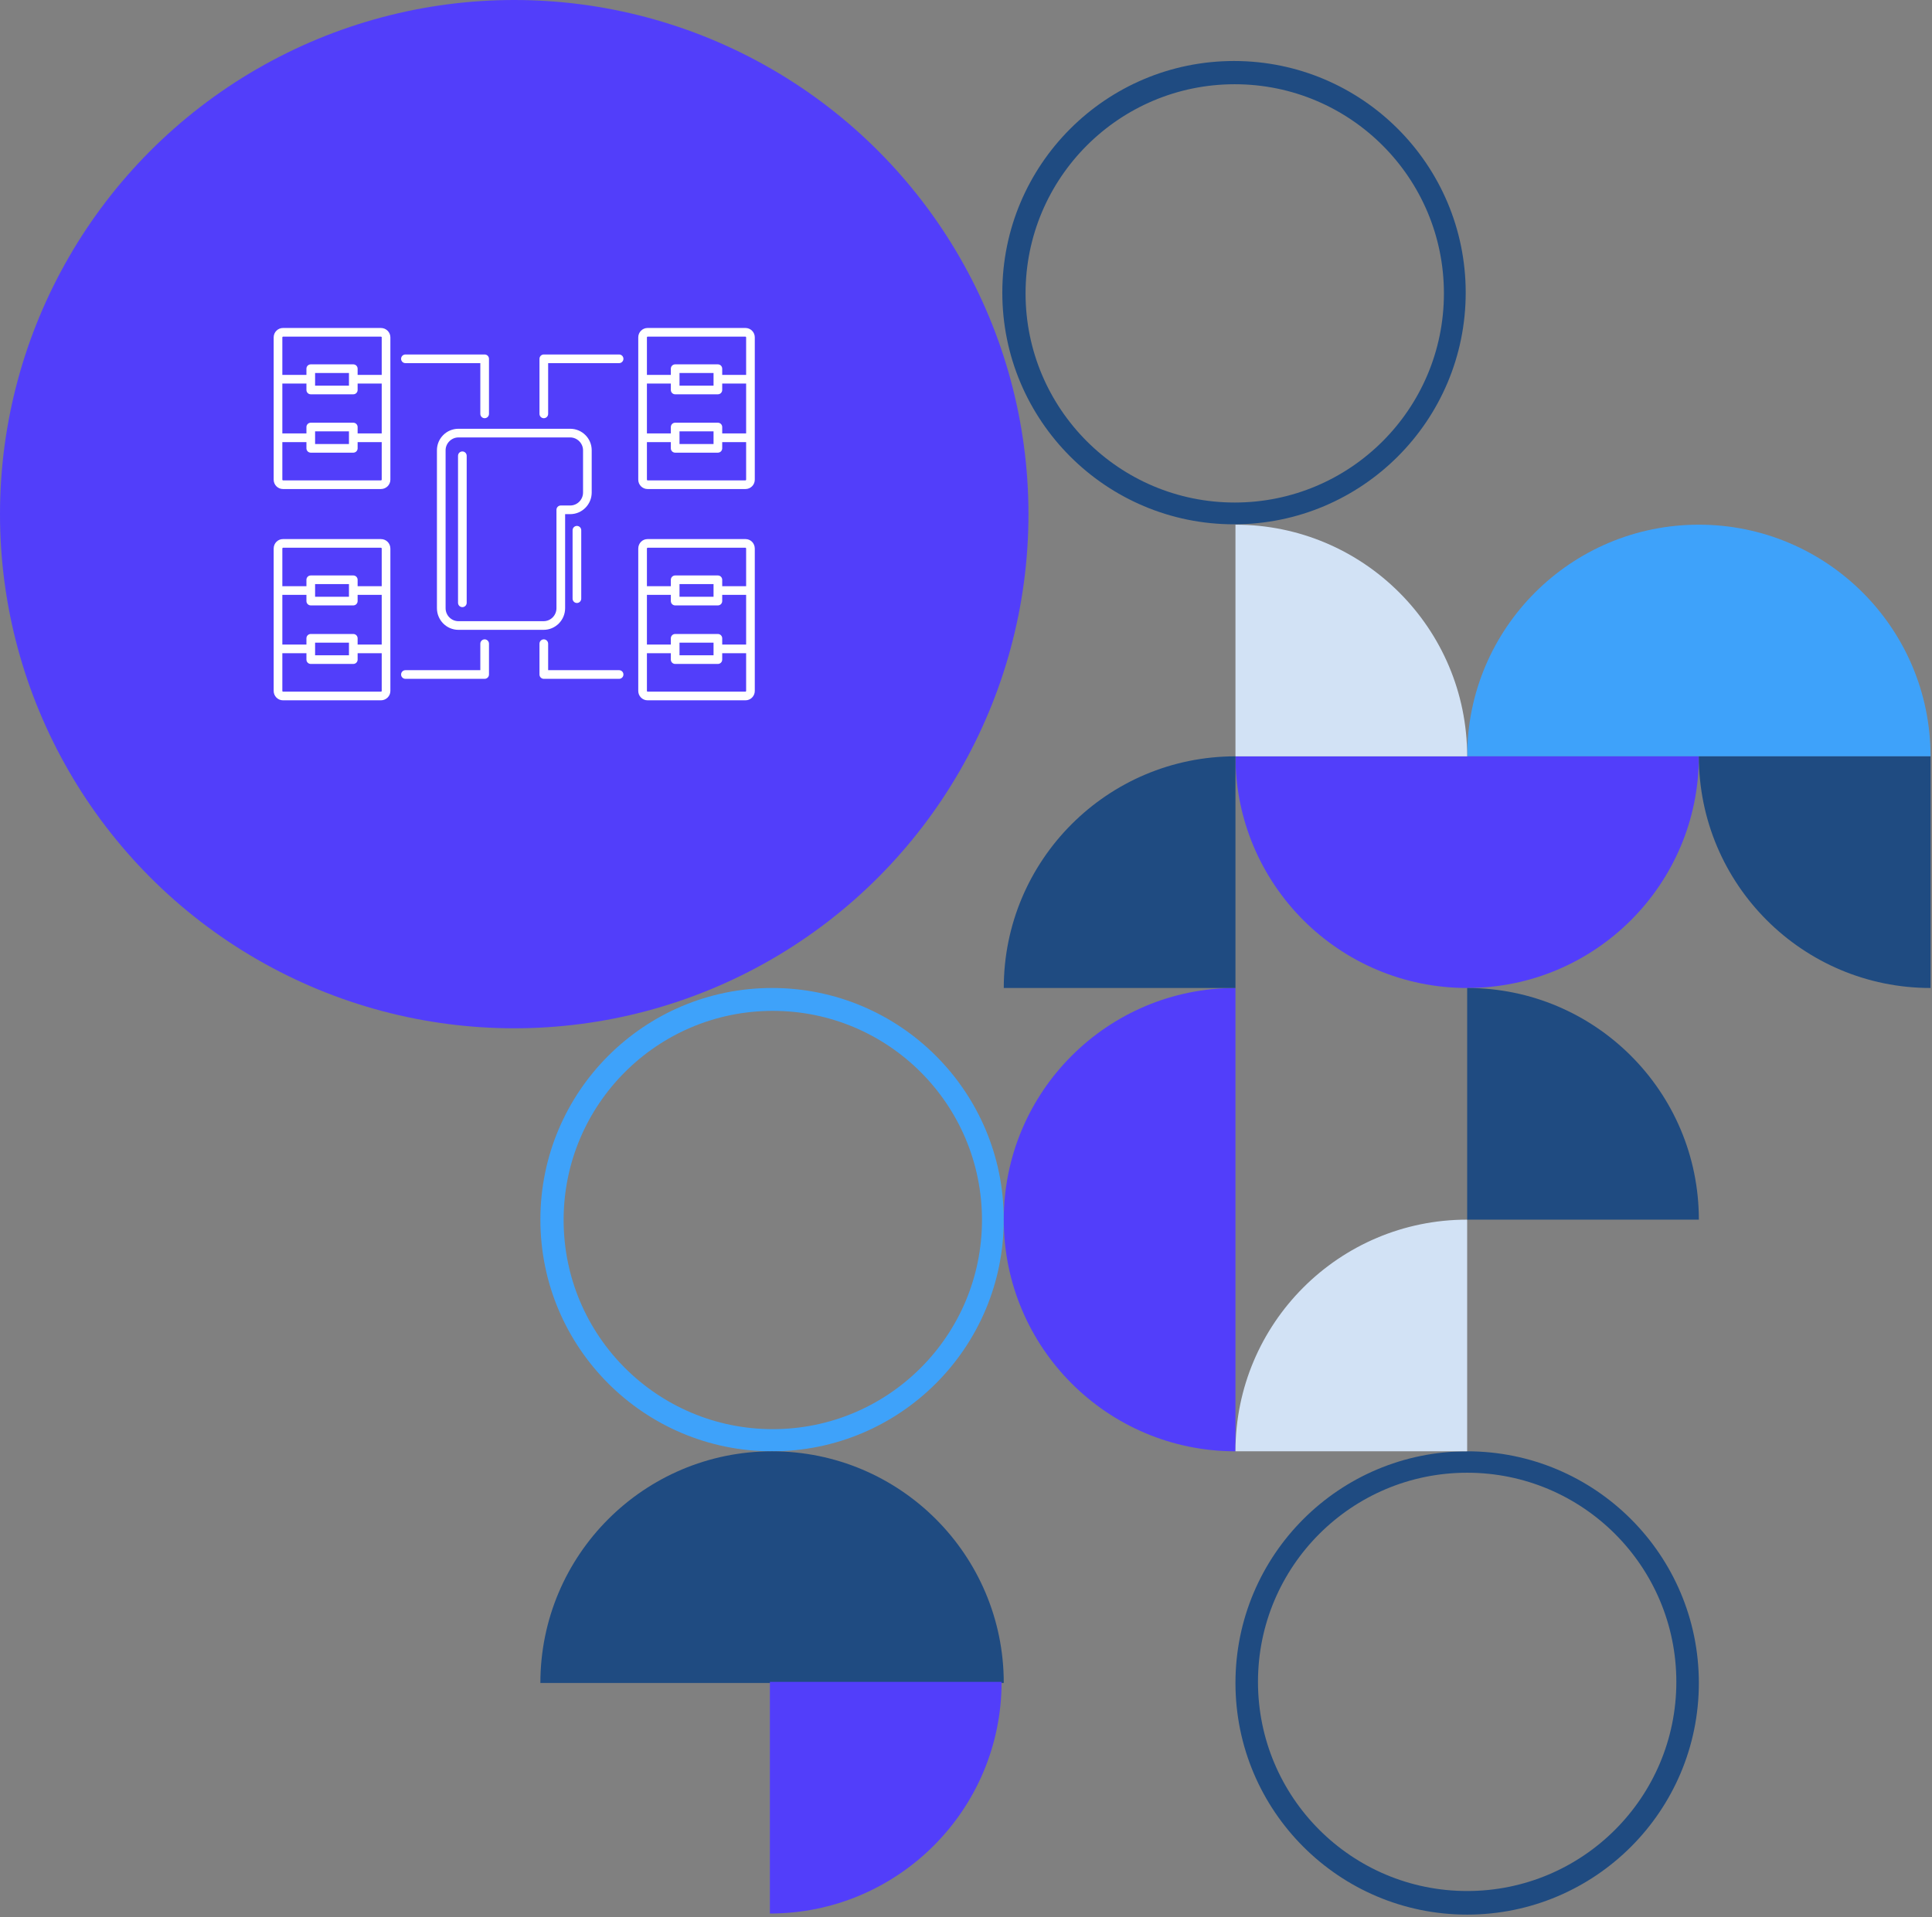 <svg xmlns="http://www.w3.org/2000/svg" width="665" height="660" viewBox="0 0 665 660" fill="none"><rect x="0" y="0" width="665" height="660" fill="#808080" stroke="none"/><path fill-rule="evenodd" clip-rule="evenodd" d="M505 659.125C549.045 659.125 584.75 623.42 584.75 579.375C584.75 535.33 549.045 499.625 505 499.625C460.955 499.625 425.25 535.33 425.25 579.375C425.25 623.42 460.955 659.125 505 659.125ZM505 651C544.765 651 577 618.765 577 579C577 539.235 544.765 507 505 507C465.235 507 433 539.235 433 579C433 618.765 465.235 651 505 651Z" fill="#1F4B81"></path><path fill-rule="evenodd" clip-rule="evenodd" d="M424.75 180.5C468.795 180.5 504.5 144.795 504.5 100.75C504.5 56.705 468.795 21 424.75 21C380.705 21 345 56.705 345 100.75C345 144.795 380.705 180.5 424.75 180.5ZM425 173C464.765 173 497 140.765 497 101C497 61.236 464.765 29 425 29C385.235 29 353 61.236 353 101C353 140.765 385.235 173 425 173Z" fill="#1F4B81"></path><path fill-rule="evenodd" clip-rule="evenodd" d="M265.75 499.625C309.795 499.625 345.5 463.92 345.5 419.875C345.5 375.83 309.795 340.125 265.75 340.125C221.705 340.125 186 375.83 186 419.875C186 463.92 221.705 499.625 265.75 499.625ZM266 492C305.765 492 338 459.765 338 420C338 380.235 305.765 348 266 348C226.235 348 194 380.235 194 420C194 459.765 226.235 492 266 492Z" fill="#3EA2FA"></path><path fill-rule="evenodd" clip-rule="evenodd" d="M664.5 260.375C664.5 216.33 628.795 180.625 584.75 180.625C540.705 180.625 505 216.33 505 260.375H664.5Z" fill="#3EA2FA"></path><path fill-rule="evenodd" clip-rule="evenodd" d="M345.5 579.375C345.5 535.33 309.795 499.625 265.75 499.625C221.705 499.625 186 535.33 186 579.375H345.5Z" fill="#1F4B81"></path><path fill-rule="evenodd" clip-rule="evenodd" d="M425.25 260.375C425.25 304.42 460.955 340.125 505 340.125C549.045 340.125 584.75 304.42 584.75 260.375L425.25 260.375Z" fill="#523EFA"></path><path fill-rule="evenodd" clip-rule="evenodd" d="M425.25 340.125C381.205 340.125 345.5 375.83 345.5 419.875C345.5 463.92 381.205 499.625 425.25 499.625L425.25 340.125Z" fill="#523EFA"></path><path fill-rule="evenodd" clip-rule="evenodd" d="M425.25 499.625C425.25 455.58 460.955 419.875 505 419.875V499.625H425.25Z" fill="#D2E2F5"></path><path fill-rule="evenodd" clip-rule="evenodd" d="M584.75 419.875C584.75 375.83 549.045 340.125 505 340.125L505 419.875L584.75 419.875Z" fill="#1F4B81"></path><path fill-rule="evenodd" clip-rule="evenodd" d="M344.75 579C344.75 623.045 309.045 658.75 265 658.75L265 579L344.75 579Z" fill="#523EFA"></path><path fill-rule="evenodd" clip-rule="evenodd" d="M664.5 340.125C620.455 340.125 584.75 304.42 584.75 260.375L664.5 260.375L664.5 340.125Z" fill="#1F4B81"></path><path fill-rule="evenodd" clip-rule="evenodd" d="M505 260.375C505 216.33 469.295 180.625 425.25 180.625L425.25 260.375L505 260.375Z" fill="#D2E2F5"></path><path fill-rule="evenodd" clip-rule="evenodd" d="M345.5 340.125C345.5 296.08 381.205 260.375 425.25 260.375V340.125H345.5Z" fill="#1F4B81"></path><circle cx="177" cy="177" r="177" fill="#523EFA"></circle><path d="M139.548 125.014H165.327V142.482C165.327 143.306 165.995 143.973 166.818 143.973C167.642 143.973 168.309 143.306 168.309 142.482V123.524C168.309 122.7 167.642 122.033 166.818 122.033H139.548C138.724 122.033 138.057 122.7 138.057 123.524C138.057 124.347 138.724 125.014 139.548 125.014Z" fill="white"></path><path d="M159.145 155.417C158.321 155.417 157.654 156.084 157.654 156.908V207.524C157.654 208.348 158.321 209.015 159.145 209.015C159.969 209.015 160.636 208.348 160.636 207.524V156.908C160.636 156.084 159.969 155.417 159.145 155.417Z" fill="white"></path><path d="M197.084 182.544V206.092C197.084 206.916 197.751 207.583 198.575 207.583C199.398 207.583 200.066 206.916 200.066 206.092V182.544C200.066 181.721 199.398 181.054 198.575 181.054C197.751 181.054 197.084 181.721 197.084 182.544Z" fill="white"></path><path d="M203.666 169.549V155.001C203.666 150.926 200.349 147.608 196.273 147.608H157.787C153.71 147.608 150.394 150.926 150.394 155.001V209.373C150.394 213.483 153.71 216.826 157.787 216.826H187.123C191.2 216.826 194.517 213.483 194.517 209.373V176.999H196.273C200.349 176.999 203.666 173.656 203.666 169.549ZM200.685 169.549C200.685 172.013 198.706 174.018 196.273 174.018H193.026C192.203 174.018 191.536 174.685 191.536 175.509V209.373C191.536 211.84 189.556 213.845 187.123 213.845H157.787C155.354 213.845 153.375 211.84 153.375 209.373V155.001C153.375 152.609 155.395 150.59 157.787 150.59H196.273C198.664 150.59 200.685 152.609 200.685 155.001V169.549Z" fill="white"></path><path d="M131.107 185.584H97.403C95.607 185.584 94.2 187.026 94.2 188.864V237.871C94.2 239.646 95.636 241.09 97.403 241.09H131.107C132.905 241.09 134.369 239.646 134.369 237.871V188.865C134.369 187.027 132.936 185.584 131.107 185.584ZM131.387 237.871C131.387 238.013 131.274 238.109 131.107 238.109H97.403C97.281 238.109 97.181 238.003 97.181 237.871V224.873H105.474V227.079C105.474 227.903 106.141 228.569 106.965 228.569H121.604C122.428 228.569 123.095 227.903 123.095 227.079V224.873H131.388L131.387 237.871ZM108.455 225.588V221.237H120.113V225.588H108.455ZM131.387 221.891H123.094V219.746C123.094 218.922 122.427 218.255 121.604 218.255H106.965C106.141 218.255 105.474 218.922 105.474 219.746V221.891H97.181V204.781H105.474V206.928C105.474 207.752 106.141 208.419 106.964 208.419H121.604C122.427 208.419 123.094 207.752 123.094 206.928V204.781H131.387V221.891ZM108.455 205.438V201.086H120.113V205.438H108.455ZM131.387 201.8H123.094V199.596C123.094 198.772 122.427 198.105 121.604 198.105H106.965C106.141 198.105 105.474 198.772 105.474 199.596V201.8H97.181V188.864C97.181 188.692 97.275 188.566 97.403 188.566H131.107C131.351 188.566 131.387 188.753 131.387 188.864L131.387 201.8Z" fill="white"></path><path d="M131.107 112.911H97.403C95.637 112.911 94.2 114.354 94.2 116.13V165.136C94.2 166.911 95.636 168.355 97.403 168.355H131.107C132.905 168.355 134.369 166.911 134.369 165.136V116.13C134.369 114.354 132.905 112.911 131.107 112.911ZM131.387 165.136C131.387 165.278 131.274 165.374 131.107 165.374H97.403C97.281 165.374 97.181 165.268 97.181 165.136V152.198H105.474V154.346C105.474 155.169 106.141 155.836 106.965 155.836H121.604C122.428 155.836 123.095 155.169 123.095 154.346V152.198H131.388L131.387 165.136ZM108.455 152.855V148.503H120.113V152.855H108.455ZM131.387 149.217H123.094V147.013C123.094 146.189 122.427 145.522 121.604 145.522H106.965C106.141 145.522 105.474 146.189 105.474 147.013V149.217H97.181V132.048H105.474V134.254C105.474 135.078 106.141 135.745 106.964 135.745H121.604C122.427 135.745 123.094 135.078 123.094 134.254V132.048H131.387V149.217ZM108.455 132.764V128.412H120.113V132.764H108.455ZM131.387 129.067H123.094V126.922C123.094 126.098 122.427 125.431 121.604 125.431H106.965C106.141 125.431 105.474 126.098 105.474 126.922V129.067H97.181V116.13C97.181 115.997 97.281 115.891 97.403 115.891H131.107C131.274 115.891 131.387 115.987 131.387 116.13L131.387 129.067Z" fill="white"></path><path d="M256.598 112.911H222.894C221.128 112.911 219.691 114.354 219.691 116.13V165.136C219.691 166.911 221.128 168.355 222.894 168.355H256.598C258.364 168.355 259.8 166.911 259.8 165.136V116.13C259.8 114.354 258.364 112.911 256.598 112.911ZM256.82 165.136C256.82 165.267 256.72 165.374 256.598 165.374H222.894C222.772 165.374 222.672 165.268 222.672 165.136V152.198H230.906V154.346C230.906 155.169 231.573 155.836 232.397 155.836H247.095C247.919 155.836 248.586 155.169 248.586 154.346V152.198H256.82V165.136ZM233.887 152.855V148.503H245.604V152.855H233.887ZM256.82 149.217H248.586V147.013C248.586 146.189 247.919 145.522 247.095 145.522H232.397C231.573 145.522 230.906 146.189 230.906 147.013V149.217H222.672V132.048H230.906V134.254C230.906 135.078 231.573 135.745 232.397 135.745H247.095C247.919 135.745 248.586 135.078 248.586 134.254V132.048H256.82V149.217ZM233.887 132.764V128.412H245.604V132.764H233.887ZM256.82 129.067H248.586V126.922C248.586 126.098 247.919 125.431 247.095 125.431H232.397C231.573 125.431 230.906 126.098 230.906 126.922V129.067H222.672V116.13C222.672 115.997 222.773 115.891 222.894 115.891H256.598C256.72 115.891 256.82 115.997 256.82 116.13V129.067Z" fill="white"></path><path d="M213.095 122.033H187.182C186.358 122.033 185.691 122.7 185.691 123.524V142.482C185.691 143.306 186.358 143.973 187.182 143.973C188.006 143.973 188.673 143.306 188.673 142.482V125.014H213.095C213.919 125.014 214.586 124.347 214.586 123.523C214.586 122.7 213.919 122.033 213.095 122.033Z" fill="white"></path><path d="M256.598 185.584H222.894C221.098 185.584 219.691 187.026 219.691 188.864V237.871C219.691 239.646 221.128 241.09 222.894 241.09H256.598C258.364 241.09 259.8 239.646 259.8 237.871V188.865C259.8 187.027 258.393 185.584 256.598 185.584ZM256.82 237.871C256.82 238.003 256.72 238.109 256.598 238.109H222.894C222.772 238.109 222.672 238.003 222.672 237.871V224.873H230.906V227.079C230.906 227.903 231.573 228.569 232.397 228.569H247.095C247.919 228.569 248.586 227.903 248.586 227.079V224.873H256.82V237.871ZM233.887 225.588V221.237H245.604V225.588H233.887ZM256.82 221.891H248.586V219.746C248.586 218.922 247.919 218.255 247.095 218.255H232.397C231.573 218.255 230.906 218.922 230.906 219.746V221.891H222.672V204.781H230.906V206.928C230.906 207.752 231.573 208.419 232.397 208.419H247.095C247.919 208.419 248.586 207.752 248.586 206.928V204.781H256.82V221.891ZM233.887 205.438V201.086H245.604V205.438H233.887ZM256.82 201.8H248.586V199.596C248.586 198.772 247.919 198.105 247.095 198.105H232.397C231.573 198.105 230.906 198.772 230.906 199.596V201.8H222.672V188.864C222.672 188.692 222.766 188.566 222.894 188.566H256.598C256.726 188.566 256.82 188.692 256.82 188.864V201.8Z" fill="white"></path><path d="M213.095 230.715H188.673V221.595C188.673 220.771 188.006 220.104 187.182 220.104C186.358 220.104 185.691 220.771 185.691 221.595V232.206C185.691 233.029 186.358 233.696 187.182 233.696H213.095C213.919 233.696 214.586 233.029 214.586 232.206C214.586 231.382 213.919 230.715 213.095 230.715Z" fill="white"></path><path d="M166.818 220.104C165.995 220.104 165.327 220.771 165.327 221.595V230.715H139.548C138.724 230.715 138.057 231.382 138.057 232.206C138.057 233.029 138.724 233.696 139.548 233.696H166.818C167.642 233.696 168.309 233.029 168.309 232.206V221.595C168.309 220.771 167.642 220.104 166.818 220.104Z" fill="white"></path></svg>